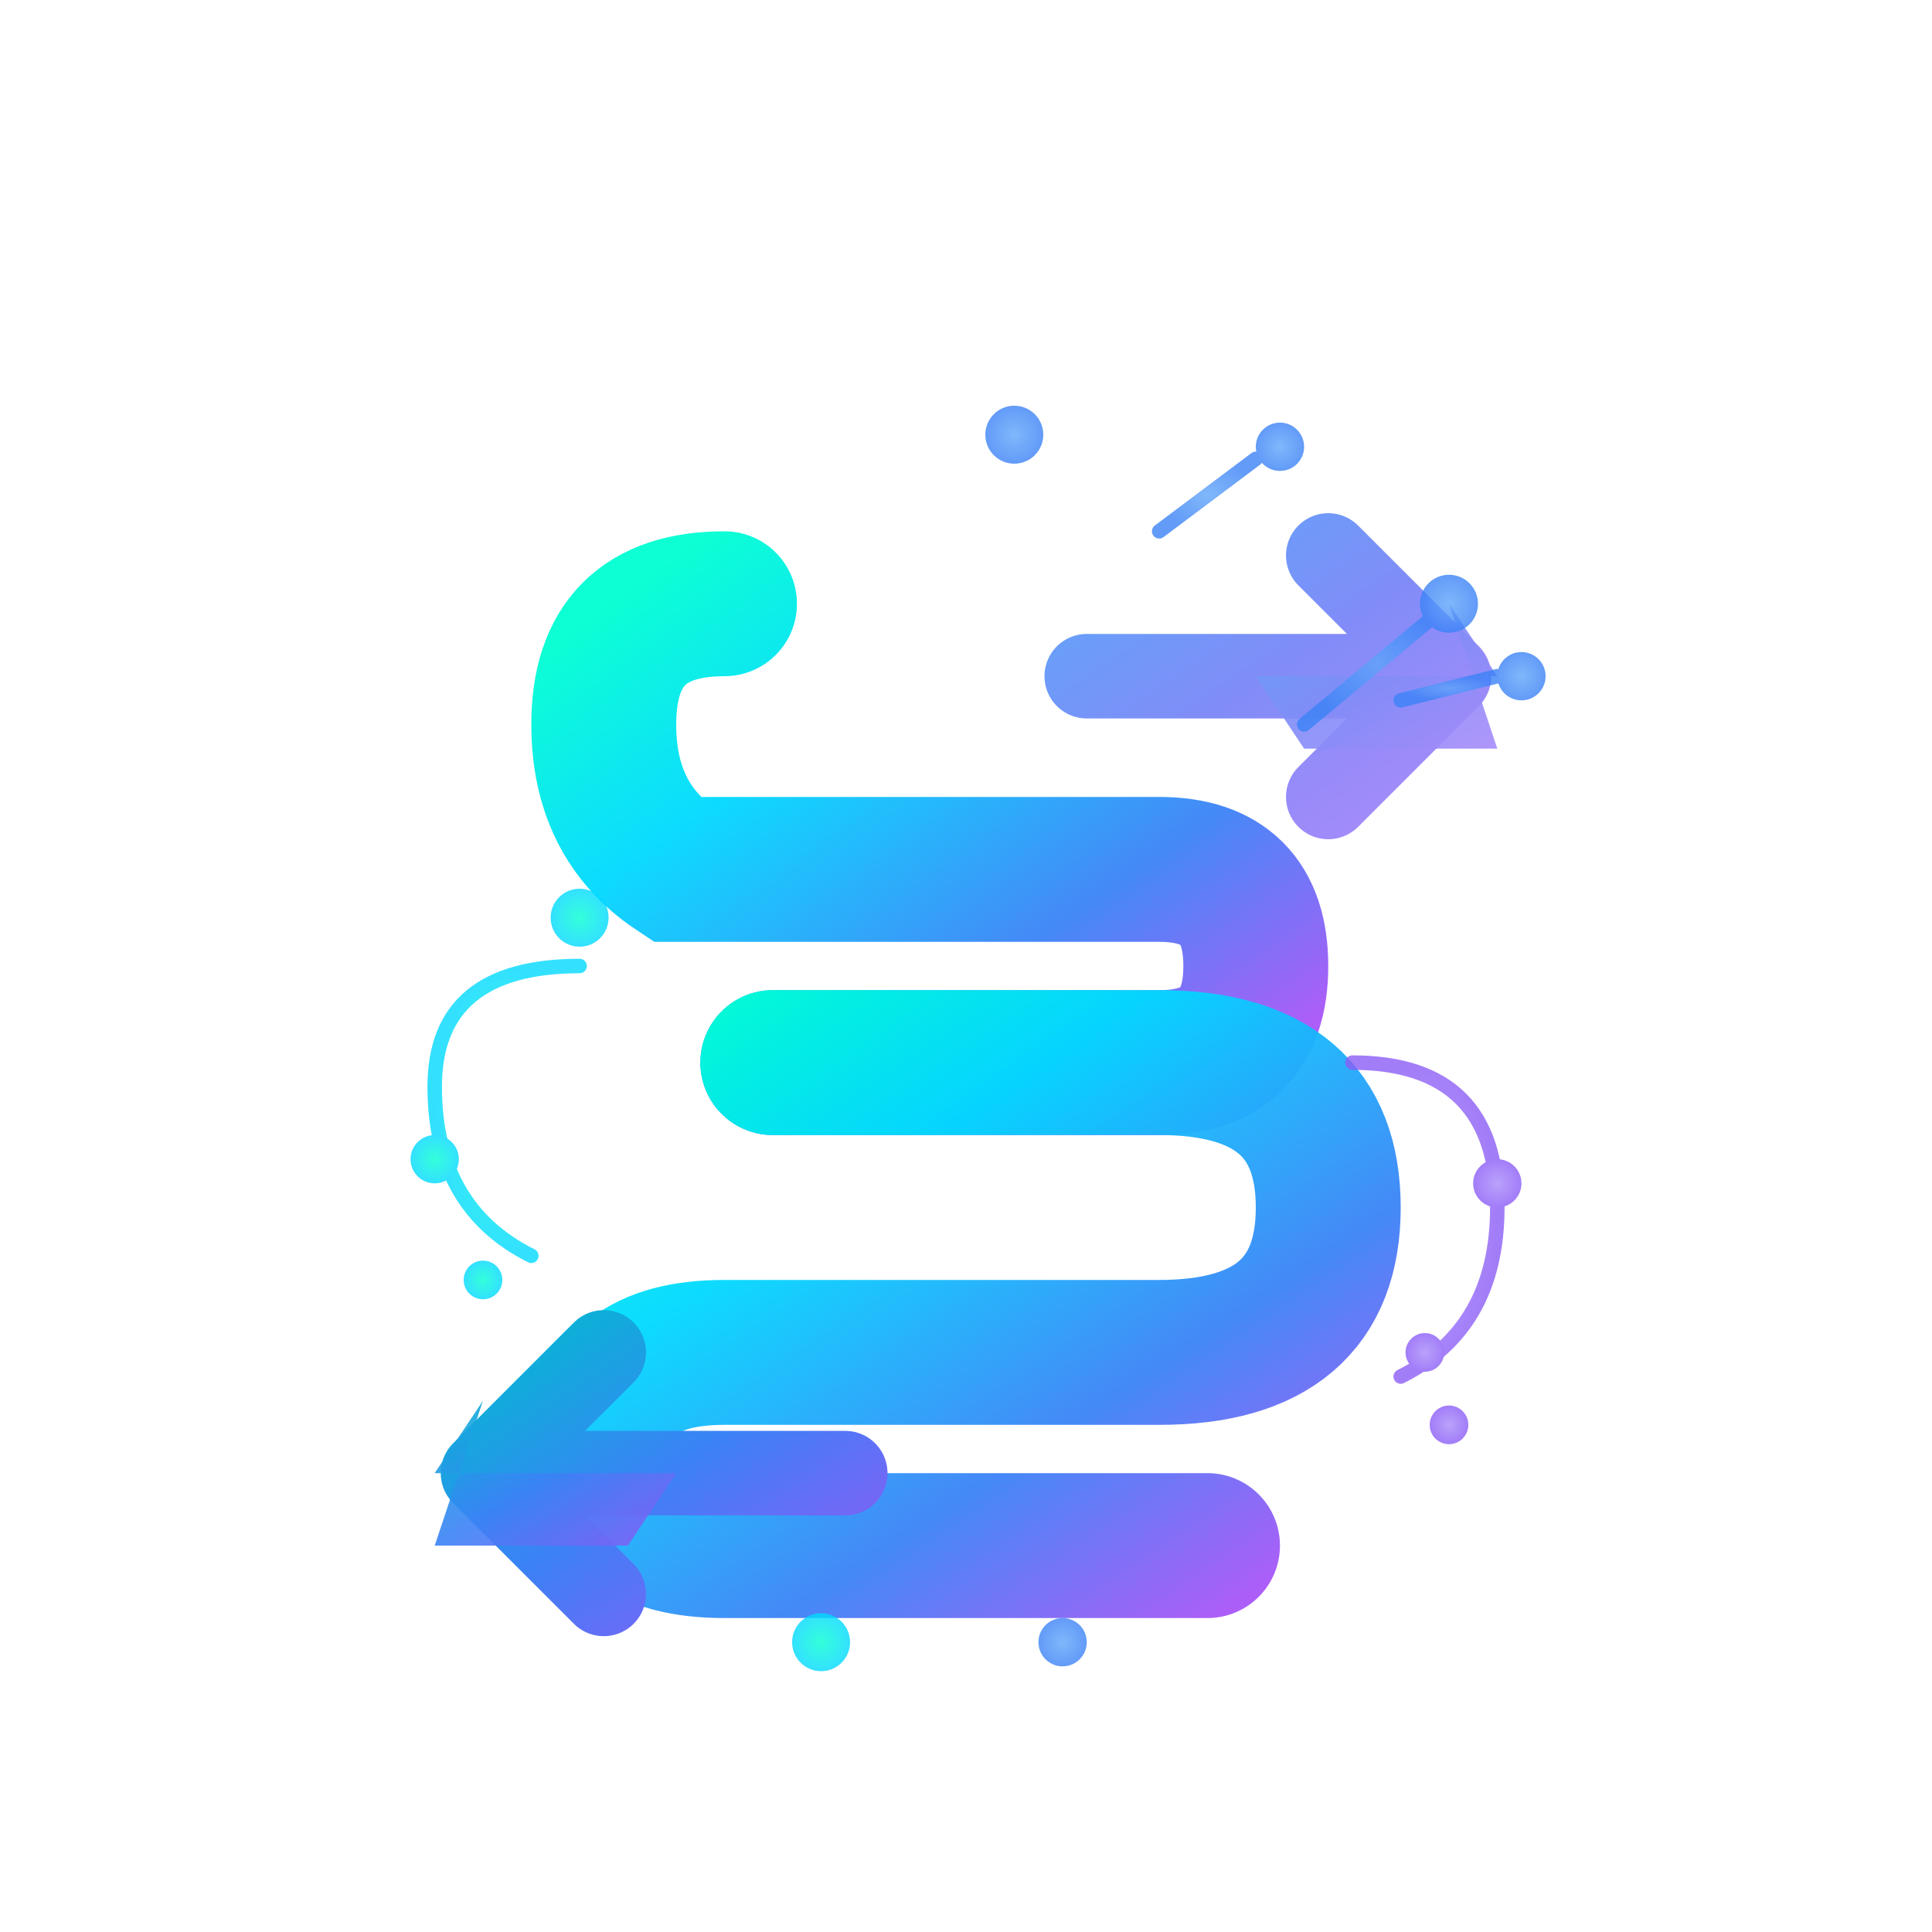 <svg width="800" height="800" viewBox="0 0 800 800" fill="none" xmlns="http://www.w3.org/2000/svg">
  <defs>
    <!-- Gradientes para o S -->
    <linearGradient id="gradientS" x1="0%" y1="0%" x2="100%" y2="100%">
      <stop offset="0%" style="stop-color:#00FFD1;stop-opacity:1" />
      <stop offset="30%" style="stop-color:#00D9FF;stop-opacity:1" />
      <stop offset="70%" style="stop-color:#3B82F6;stop-opacity:1" />
      <stop offset="100%" style="stop-color:#A855F7;stop-opacity:1" />
    </linearGradient>
    
    <!-- Gradiente para seta superior (roxo/azul) -->
    <linearGradient id="gradientArrowTop" x1="0%" y1="0%" x2="100%" y2="100%">
      <stop offset="0%" style="stop-color:#60A5FA;stop-opacity:1" />
      <stop offset="50%" style="stop-color:#818CF8;stop-opacity:1" />
      <stop offset="100%" style="stop-color:#A78BFA;stop-opacity:1" />
    </linearGradient>
    
    <!-- Gradiente para seta inferior (azul/cyan) -->
    <linearGradient id="gradientArrowBottom" x1="0%" y1="0%" x2="100%" y2="100%">
      <stop offset="0%" style="stop-color:#06B6D4;stop-opacity:1" />
      <stop offset="50%" style="stop-color:#3B82F6;stop-opacity:1" />
      <stop offset="100%" style="stop-color:#8B5CF6;stop-opacity:1" />
    </linearGradient>
    
    <!-- Gradiente para círculos de conexão -->
    <radialGradient id="gradientCircle1">
      <stop offset="0%" style="stop-color:#00FFD1;stop-opacity:1" />
      <stop offset="100%" style="stop-color:#00D9FF;stop-opacity:1" />
    </radialGradient>
    
    <radialGradient id="gradientCircle2">
      <stop offset="0%" style="stop-color:#60A5FA;stop-opacity:1" />
      <stop offset="100%" style="stop-color:#3B82F6;stop-opacity:1" />
    </radialGradient>
    
    <radialGradient id="gradientCircle3">
      <stop offset="0%" style="stop-color:#A78BFA;stop-opacity:1" />
      <stop offset="100%" style="stop-color:#8B5CF6;stop-opacity:1" />
    </radialGradient>
    
    <!-- Sombra/Glow -->
    <filter id="glow">
      <feGaussianBlur stdDeviation="8" result="coloredBlur"/>
      <feMerge>
        <feMergeNode in="coloredBlur"/>
        <feMergeNode in="SourceGraphic"/>
      </feMerge>
    </filter>
  </defs>
  
  <!-- Letra S grande e estilizada -->
  <g filter="url(#glow)">
    <!-- Parte superior do S -->
    <path d="M 300 250 
             Q 250 250 250 300
             Q 250 340 280 360
             L 480 360
             Q 520 360 520 400
             Q 520 440 480 440
             L 320 440" 
          stroke="url(#gradientS)" 
          stroke-width="60" 
          stroke-linecap="round" 
          fill="none"
          opacity="0.95"/>
    
    <!-- Parte inferior do S -->
    <path d="M 320 440
             L 480 440
             Q 550 440 550 500
             Q 550 560 480 560
             L 300 560
             Q 250 560 250 600
             Q 250 640 300 640
             L 500 640" 
          stroke="url(#gradientS)" 
          stroke-width="60" 
          stroke-linecap="round" 
          fill="none"
          opacity="0.95"/>
  </g>
  
  <!-- Seta Superior Direita (Roxo/Azul) -->
  <g filter="url(#glow)">
    <path d="M 450 280 L 600 280 L 550 230 M 600 280 L 550 330" 
          stroke="url(#gradientArrowTop)" 
          stroke-width="35" 
          stroke-linecap="round" 
          stroke-linejoin="round"
          fill="none"/>
    <polygon points="520,280 620,280 600,250 620,310 540,310" 
             fill="url(#gradientArrowTop)" 
             opacity="0.9"/>
  </g>
  
  <!-- Seta Inferior Esquerda (Azul/Cyan) -->
  <g filter="url(#glow)">
    <path d="M 350 610 L 200 610 L 250 560 M 200 610 L 250 660" 
          stroke="url(#gradientArrowBottom)" 
          stroke-width="35" 
          stroke-linecap="round" 
          stroke-linejoin="round"
          fill="none"/>
    <polygon points="280,610 180,610 200,580 180,640 260,640" 
             fill="url(#gradientArrowBottom)" 
             opacity="0.9"/>
  </g>
  
  <!-- Linhas e pontos de conexão - Lado Esquerdo (Cyan) -->
  <g stroke="url(#gradientCircle1)" stroke-width="6" fill="none" opacity="0.8">
    <!-- Arco esquerdo -->
    <path d="M 240 400 Q 180 400 180 450 Q 180 500 220 520" 
          stroke-linecap="round"/>
    
    <!-- Círculos de conexão -->
    <circle cx="240" cy="380" r="12" fill="url(#gradientCircle1)" stroke="none"/>
    <circle cx="180" cy="480" r="10" fill="url(#gradientCircle1)" stroke="none"/>
    <circle cx="200" cy="530" r="8" fill="url(#gradientCircle1)" stroke="none"/>
  </g>
  
  <!-- Linhas e pontos de conexão - Lado Direito (Azul/Roxo) -->
  <g stroke="url(#gradientCircle2)" stroke-width="6" fill="none" opacity="0.8">
    <!-- Linhas superiores -->
    <path d="M 540 300 L 600 250" stroke-linecap="round"/>
    <path d="M 580 290 L 620 280" stroke-linecap="round"/>
    
    <!-- Linhas inferiores direita -->
    <path d="M 560 440 Q 620 440 620 500 Q 620 550 580 570" 
          stroke="url(#gradientCircle3)" stroke-linecap="round"/>
    
    <!-- Círculos de conexão -->
    <circle cx="600" cy="250" r="12" fill="url(#gradientCircle2)" stroke="none"/>
    <circle cx="630" cy="280" r="10" fill="url(#gradientCircle2)" stroke="none"/>
    <circle cx="620" cy="490" r="10" fill="url(#gradientCircle3)" stroke="none"/>
    <circle cx="590" cy="560" r="8" fill="url(#gradientCircle3)" stroke="none"/>
    <circle cx="600" cy="590" r="8" fill="url(#gradientCircle3)" stroke="none"/>
  </g>
  
  <!-- Linhas e pontos - Superior Centro (Azul) -->
  <g stroke="url(#gradientCircle2)" stroke-width="6" fill="none" opacity="0.8">
    <path d="M 420 240 L 420 180" stroke-linecap="round"/>
    <path d="M 480 220 L 520 190" stroke-linecap="round"/>
    
    <circle cx="420" cy="180" r="12" fill="url(#gradientCircle2)" stroke="none"/>
    <circle cx="530" cy="185" r="10" fill="url(#gradientCircle2)" stroke="none"/>
  </g>
  
  <!-- Linha inferior com pontos (Cyan/Azul) -->
  <g stroke="url(#gradientArrowBottom)" stroke-width="6" fill="none" opacity="0.8">
    <path d="M 330 680 L 450 680" stroke-linecap="round"/>
    
    <circle cx="340" cy="680" r="12" fill="url(#gradientCircle1)" stroke="none"/>
    <circle cx="440" cy="680" r="10" fill="url(#gradientCircle2)" stroke="none"/>
  </g>
</svg>
